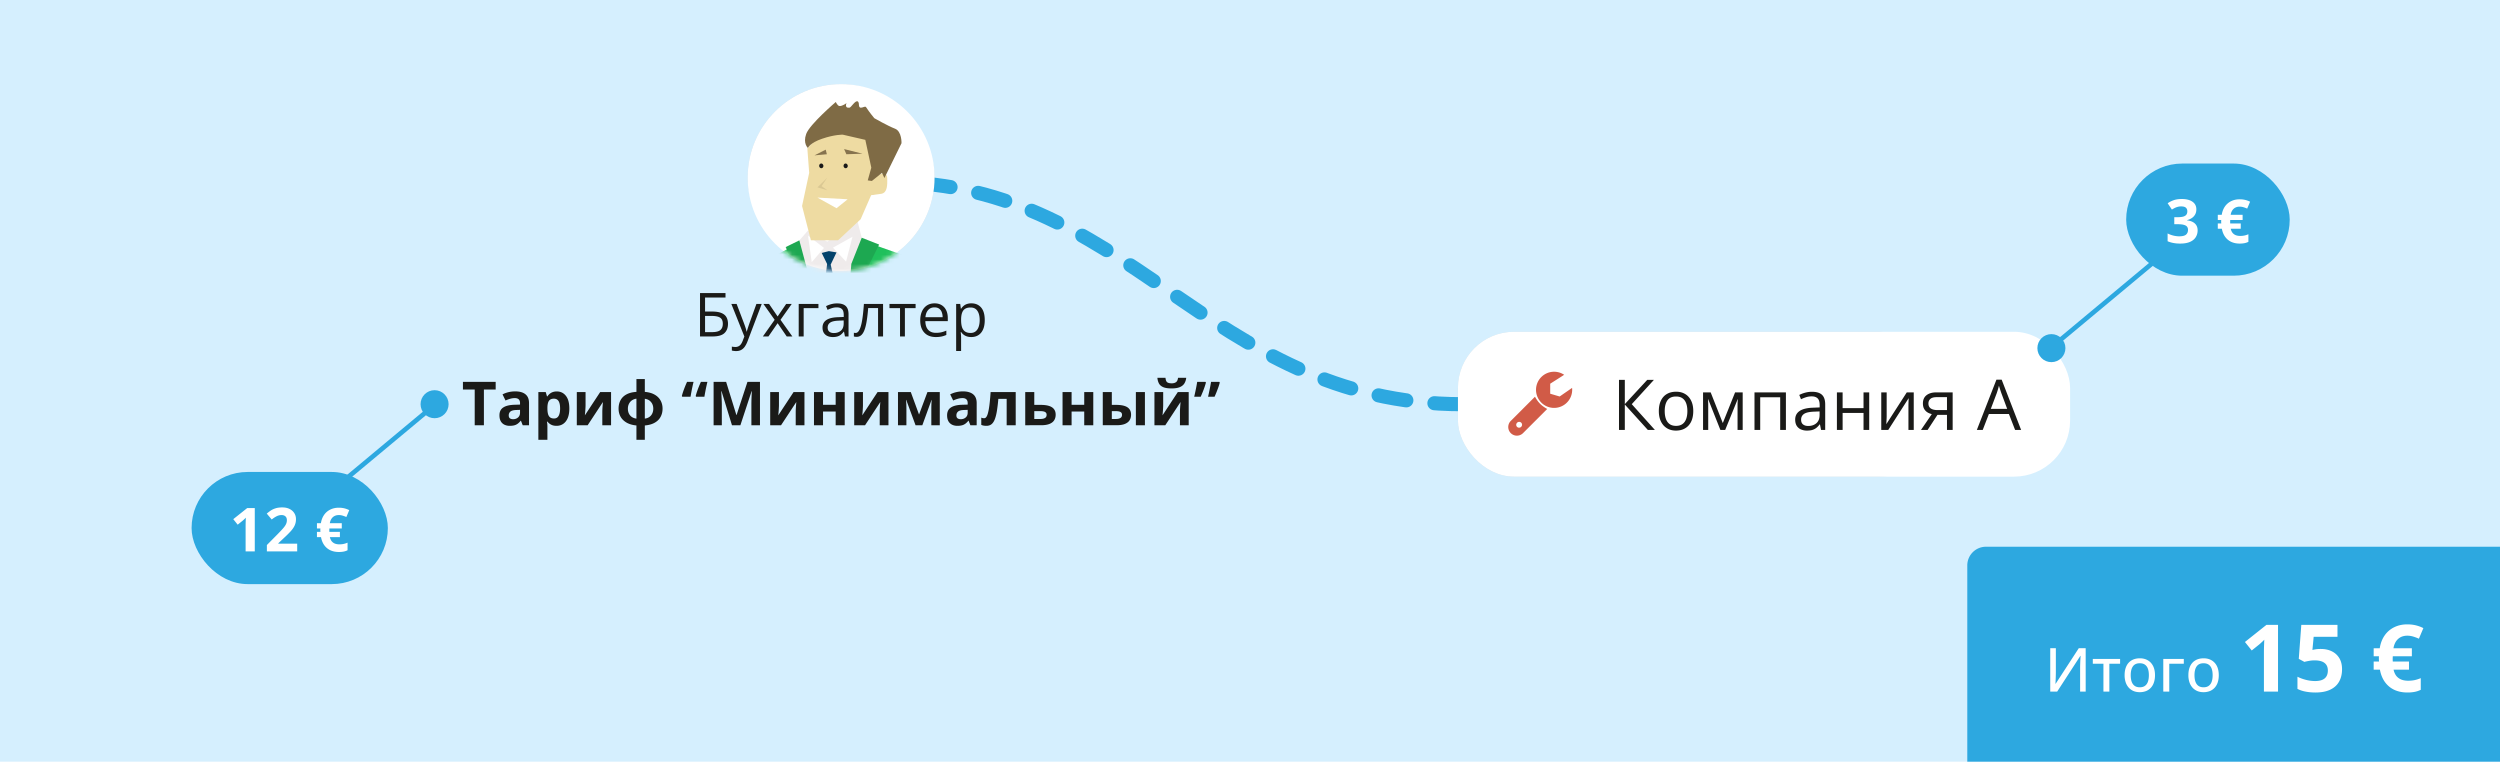 <svg width="535" height="163" fill="none" xmlns="http://www.w3.org/2000/svg"><g clip-path="url(#banner_kainodaros-pavyzdziai-2_ru__a)"><path fill="#D5EFFE" d="M0 0h535v163H0z"/><path d="M313 86.5c-55 0-71.5-49-125-47.5" stroke="#2DA8E0" stroke-width="3.021" stroke-linecap="round" stroke-dasharray="6.04 6.04"/><g filter="url(#banner_kainodaros-pavyzdziai-2_ru__b)"><rect x="160" y="18" width="40" height="40" rx="20" fill="#474747" fill-opacity=".13"/></g><circle cx="180" cy="38" r="20" fill="#fff"/><mask id="banner_kainodaros-pavyzdziai-2_ru__c" style="mask-type:alpha" maskUnits="userSpaceOnUse" x="160" y="18" width="40" height="40"><circle cx="180" cy="38" r="20" fill="#D9D9D9"/></mask><g mask="url(#banner_kainodaros-pavyzdziai-2_ru__c)"><path d="m181.304 54.373-4.27-2.663-4.116-2.394-2.775 3.202 3.201 12.538 4.575 3.95 4.177-3.442 1.739-12.806-2.531 1.615Z" fill="#EFEBEB"/><path d="m183.408 46.98-6.374 4.728 4.025 5.656 3.294-5.237.061-1.257-1.006-3.89Z" fill="#EFEBEB"/><path d="m178.253 52.998 2.805 2.992 1.373-5.326-4.178 2.334Zm-5.336-2.576.793 5.685 2.622-3.052-3.415-2.633Z" fill="#fff"/><path d="m179.016 54.011-1.647-.269-1.524.39 1.159 2.363-1.159 9.067 2.073 2.723 1.861-2.723-2.013-8.947 1.25-2.604Z" fill="#03426B"/><path d="m192.951 54.49-8.111-2.873-1.525 9.695-1.891 8.08-.884 21.005 5.459.748c.335.21 1.158-7.391 2.287-15.29.945-6.763 2.409-13.795 2.409-13.795l2.256-7.57Zm-18.357 15.052-1.891-8.079-1.768-9.455-8.112 4.339 2.531 5.834s1.464 7.032 2.409 13.795c1.129 7.9 1.952 15.5 2.287 15.29l5.459-.748-.915-20.976Z" fill="#20C05C"/><path d="m188.133 52.337-3.72-1.466-2.226 5.596-1.128 13.824.244 1.735 4.086-9.006-1.86-1.377 4.604-9.306Zm-13.417 19.807-.519-8.947-3.141-11.76-2.927 1.437 3.415 7.96-1.28 2.124 4.452 9.186Z" fill="#1DA851"/><path d="m192.951 54.487 8.05 15.53s-.518 5.176-4.574 1.945c-1.738-3.352-7.379-14.034-7.379-14.034s-.153-4.459 3.903-3.441ZM162.843 56.5l-9.391 14.735s.058 5.204 4.382 2.356c2.027-3.18 8.59-13.306 8.59-13.306s.547-4.427-3.581-3.784Z" fill="#20C05C"/><path d="m186.217 28.281-10.277.12-3.171 3.351.396 5.237-1.524 7.091 1.89 7.331h5.825l4.818-4.488 2.927-6.703-.884-11.939Z" fill="#EEDBA2"/><path d="M189.876 38.214c0-1.256-1.006-1.107-1.006-1.107l-1.769.629-.762.628-.519 3.47s1.434-.149 2.775-.358c1.373-.24 1.281-2.005 1.281-3.262Z" fill="#EEDBA2"/><path d="M191.522 27.535c-1.494-.569-4.422-2.244-4.422-2.244s-1.006-1.197-1.768-2.364c-.275-.42-1.464.808-1.525-.51 0-.268-.061-.717-.366-.747-.518-.06-1.311 1.316-1.647 1.376-1.158.15-.64-.987-.64-.987s-.854.688-1.525.628c-.427-.06-.762-.867-.762-.867s-5.611 4.787-6.343 6.852c-.732 2.034.366 2.992.366 2.992s.457-1.107 3.049-1.975c2.714-.927 4.422-.868 4.422-.868l4.818 1.107 1.281 5.955-.762 2.723.884.12 2.165-1.736.518 1.107 3.66-7.45s.091-2.544-1.403-3.112Z" fill="#7F6B45"/><path d="m174.934 42.285 4.086 2.274 2.378-1.915-6.464-.359Z" fill="#fff"/><path d="m177.068 37.977-2.134 2.124 2.134.628-1.25-.897 1.25-1.855Z" fill="#DAC893"/><path d="m180.636 31.902.488 1.108 3.446-.12-3.934-.988Z" fill="#86734E"/><path d="M180.972 34.984c-.244 0-.457.21-.457.51 0 .268.213.508.457.508.244 0 .457-.21.457-.509-.03-.27-.213-.509-.457-.509Zm-5.215 0c-.244 0-.457.21-.457.51 0 .268.213.508.457.508.244 0 .458-.21.458-.509-.031-.27-.214-.509-.458-.509Z" fill="#191919"/><path d="m176.703 32.023-2.409 1.227 2.653-.24-.244-.987Z" fill="#86734E"/></g><path d="M149.804 72v-9.28h5.453v.952h-4.374v2.996h1.441c.893 0 1.591.11 2.095.33.504.22.857.527 1.06.92.207.394.311.851.311 1.372 0 .854-.256 1.52-.768 2-.508.473-1.352.71-2.533.71h-2.685Zm1.079-.927h1.492c.838 0 1.43-.146 1.777-.438.352-.296.527-.745.527-1.345 0-.42-.084-.752-.254-.997-.169-.246-.436-.421-.8-.527-.363-.106-.842-.159-1.434-.159h-1.308v3.466Zm5.624-6.03h1.13l1.536 4.037c.089.237.172.466.248.686.076.215.144.423.203.622.059.199.106.391.14.577h.044a37.398 37.398 0 0 1 .609-1.892l1.454-4.03h1.136l-3.028 7.979a5.3 5.3 0 0 1-.564 1.117c-.212.318-.47.56-.775.73-.305.174-.673.26-1.104.26-.199 0-.375-.012-.527-.038a3.236 3.236 0 0 1-.394-.076v-.844a3.598 3.598 0 0 0 .756.082 1.39 1.39 0 0 0 1.18-.584c.14-.19.261-.416.362-.679l.381-.977-2.787-6.97Zm9.268 3.396-2.406-3.396h1.206l1.835 2.679 1.828-2.679h1.193l-2.406 3.396L169.564 72h-1.206l-1.948-2.837L164.448 72h-1.193l2.52-3.561Zm9.369-3.396v.895h-3.161V72h-1.06v-6.957h4.221Zm3.993-.114c.829 0 1.445.186 1.847.558.402.373.603.967.603 1.784V72h-.768l-.203-1.028h-.051a3.898 3.898 0 0 1-.609.64c-.212.17-.457.3-.737.388a3.492 3.492 0 0 1-1.015.127c-.424 0-.8-.074-1.13-.222a1.763 1.763 0 0 1-.775-.673c-.186-.3-.279-.681-.279-1.143 0-.694.275-1.227.825-1.6.55-.372 1.388-.575 2.514-.609l1.2-.05v-.426c0-.6-.129-1.022-.388-1.263-.258-.241-.622-.362-1.091-.362-.364 0-.711.053-1.041.159-.331.106-.644.23-.94.374l-.324-.8a5.87 5.87 0 0 1 1.079-.412 4.72 4.72 0 0 1 1.283-.171Zm1.409 3.643-1.06.045c-.868.034-1.479.175-1.835.425-.355.25-.533.603-.533 1.06 0 .398.121.692.362.882.241.19.561.286.958.286.618 0 1.124-.171 1.518-.514.393-.343.59-.857.59-1.543v-.64Zm8.43 3.428h-1.073v-6.075h-2.114a32.341 32.341 0 0 1-.324 2.819c-.127.778-.287 1.415-.482 1.91-.191.491-.423.853-.698 1.086a1.458 1.458 0 0 1-.972.343c-.114 0-.222-.007-.323-.02a1.022 1.022 0 0 1-.261-.063v-.8a1.17 1.17 0 0 0 .369.051.72.72 0 0 0 .52-.235c.161-.16.305-.402.432-.724.131-.321.247-.727.349-1.218.101-.495.19-1.077.267-1.746.08-.673.15-1.434.209-2.285h4.101V72Zm6.963-6.062h-2.292V72h-1.041v-6.062h-2.259v-.895h5.592v.895Zm4.056-1.022c.593 0 1.1.131 1.524.394.423.262.746.63.971 1.104.224.47.336 1.02.336 1.65v.654h-4.805c.013.817.216 1.44.609 1.867.394.427.948.64 1.663.64.441 0 .83-.04 1.168-.12.339-.08.69-.199 1.054-.356v.927a5.1 5.1 0 0 1-1.047.343 6.003 6.003 0 0 1-1.219.108c-.669 0-1.253-.135-1.752-.406a2.841 2.841 0 0 1-1.155-1.206c-.275-.53-.413-1.177-.413-1.943 0-.749.125-1.396.375-1.942.254-.55.609-.973 1.066-1.27.461-.296 1.003-.444 1.625-.444Zm-.013.863c-.562 0-1.011.184-1.345.553-.335.368-.533.882-.597 1.542h3.682a2.989 2.989 0 0 0-.197-1.092 1.534 1.534 0 0 0-.565-.736c-.254-.178-.58-.267-.978-.267Zm7.903-.863c.868 0 1.56.298 2.076.895s.774 1.494.774 2.691c0 .792-.118 1.456-.355 1.994-.237.537-.571.943-1.003 1.218-.427.275-.933.413-1.517.413-.368 0-.692-.049-.971-.146a2.291 2.291 0 0 1-.718-.394 2.56 2.56 0 0 1-.495-.54h-.076l.045.597c.021.233.031.436.031.61v2.856h-1.06V65.043h.87l.139 1.028h.051c.136-.211.301-.404.495-.577a2.12 2.12 0 0 1 .711-.42 2.87 2.87 0 0 1 1.003-.158Zm-.184.889c-.482 0-.872.093-1.168.279-.292.186-.505.465-.641.838-.135.368-.207.831-.216 1.39v.203c0 .588.064 1.086.191 1.492.131.406.345.715.641.927.3.211.702.317 1.206.317.432 0 .791-.116 1.079-.35.288-.232.501-.556.641-.97.144-.42.216-.9.216-1.441 0-.821-.161-1.473-.483-1.955-.317-.487-.806-.73-1.466-.73ZM103.555 91h-1.968v-7.643h-2.52V81.72h7.008v1.637h-2.52V91Zm6.703-7.243c.952 0 1.682.208 2.19.622.508.415.762 1.046.762 1.892V91h-1.352l-.375-.965h-.05a3.647 3.647 0 0 1-.622.622 2.14 2.14 0 0 1-.73.356c-.275.076-.61.114-1.003.114a2.57 2.57 0 0 1-1.13-.241 1.793 1.793 0 0 1-.781-.737c-.19-.334-.286-.757-.286-1.27 0-.752.265-1.307.794-1.662.529-.36 1.322-.559 2.38-.597l1.232-.038v-.311c0-.372-.098-.645-.292-.819-.195-.173-.466-.26-.813-.26-.343 0-.679.049-1.009.146-.33.097-.66.22-.99.368l-.641-1.308a5.485 5.485 0 0 1 1.263-.47 6.124 6.124 0 0 1 1.453-.17Zm1.029 3.955-.749.025c-.627.017-1.063.13-1.308.337-.241.207-.362.48-.362.819 0 .296.087.507.26.634.174.123.4.184.68.184.414 0 .763-.122 1.047-.368.288-.245.432-.594.432-1.047v-.584Zm7.871-3.942c.8 0 1.445.311 1.936.933.495.622.742 1.534.742 2.736 0 .804-.116 1.481-.349 2.031-.232.546-.554.959-.965 1.238-.41.28-.882.419-1.415.419-.343 0-.637-.042-.882-.127a2.272 2.272 0 0 1-.629-.336 2.966 2.966 0 0 1-.45-.445h-.102a5.473 5.473 0 0 1 .102 1.041v2.863h-1.937v-10.22h1.575l.273.92h.089c.126-.19.281-.365.463-.526.182-.16.4-.288.654-.381.258-.097.556-.146.895-.146Zm-.622 1.549c-.339 0-.608.07-.807.21-.198.139-.344.348-.437.628-.089.279-.138.632-.146 1.06v.21c0 .456.042.843.126 1.16.089.318.235.56.438.724.208.166.491.248.851.248.296 0 .54-.082.73-.248.19-.165.332-.406.425-.723.098-.322.146-.713.146-1.174 0-.694-.108-1.217-.323-1.568-.216-.352-.551-.527-1.003-.527Zm6.773-1.416v2.806c0 .144-.007.326-.019.546a25.148 25.148 0 0 1-.127 1.625l3.275-4.977h2.33V91h-1.873v-2.831c0-.233.008-.489.025-.768.017-.284.036-.55.058-.8.021-.25.036-.438.044-.565L125.759 91h-2.323v-7.097h1.873Zm12.682-2.78v2.742c.821.068 1.513.26 2.076.578.563.313.99.728 1.282 1.244.292.512.438 1.1.438 1.765 0 .66-.142 1.248-.425 1.764-.279.517-.701.933-1.263 1.25-.559.318-1.261.513-2.108.585v3.072h-1.796v-3.072c-.817-.076-1.509-.273-2.076-.59-.567-.322-1.001-.739-1.301-1.251-.296-.516-.444-1.102-.444-1.758 0-.677.137-1.274.412-1.79.275-.52.694-.936 1.257-1.245.567-.313 1.284-.497 2.152-.552v-2.742h1.796Zm-1.796 4.196a2.15 2.15 0 0 0-.978.368c-.271.195-.48.444-.628.749-.148.3-.222.639-.222 1.016 0 .385.07.73.209 1.034.144.3.351.546.622.737.275.19.608.31.997.362v-4.266Zm1.796.025v4.24c.385-.05.711-.17.978-.361.271-.19.476-.436.615-.737.144-.304.216-.65.216-1.034 0-.567-.163-1.041-.488-1.422-.322-.385-.762-.614-1.321-.686Zm13.394-3.624c-.081.343-.163.702-.248 1.079-.08.376-.154.747-.222 1.11-.068.36-.125.69-.171.99h-1.778l-.089-.139c.077-.309.174-.637.292-.984a23.745 23.745 0 0 1 .826-2.057h1.39Zm-2.965 0a38.059 38.059 0 0 0-.469 2.19c-.068.36-.125.69-.172.99h-1.777l-.089-.14c.076-.309.174-.637.292-.984a23.774 23.774 0 0 1 .825-2.057h1.39Zm8.221 9.28-2.235-7.28h-.057l.038.786c.021.347.04.718.057 1.111.017.394.026.75.026 1.067V91h-1.759v-9.28h2.679l2.196 7.096h.039l2.329-7.096h2.679V91h-1.835v-4.393c0-.292.005-.628.013-1.009a86.644 86.644 0 0 1 .083-1.866h-.058L158.443 91h-1.802Zm10.054-7.097v2.806c0 .144-.006.326-.019.546a17.14 17.14 0 0 1-.038.66 31.063 31.063 0 0 1-.089.965l3.276-4.977h2.329V91h-1.872v-2.831c0-.233.008-.489.025-.768.017-.284.036-.55.057-.8.021-.25.036-.438.045-.565L167.146 91h-2.323v-7.097h1.872Zm9.433 0v2.73h2.704v-2.73h1.936V91h-1.936v-2.926h-2.704V91h-1.936v-7.097h1.936Zm8.544 0v2.806c0 .144-.006.326-.019.546a19.42 19.42 0 0 1-.038.66 31.063 31.063 0 0 1-.089.965l3.275-4.977h2.33V91h-1.873v-2.831c0-.233.009-.489.026-.768.017-.284.036-.55.057-.8.021-.25.036-.438.044-.565L185.123 91h-2.324v-7.097h1.873Zm16.44 0V91h-1.809v-3.485c0-.343.007-.68.019-1.01.013-.33.032-.634.057-.913h-.038L197.38 91h-1.454l-1.993-5.42h-.051c.034.283.057.587.07.913.013.326.019.684.019 1.073V91h-1.803v-7.097h2.743l1.764 4.812 1.797-4.812h2.64Zm4.945-.146c.952 0 1.682.208 2.19.622.508.415.762 1.046.762 1.892V91h-1.352l-.375-.965h-.051a3.58 3.58 0 0 1-.622.622 2.13 2.13 0 0 1-.73.356 3.8 3.8 0 0 1-1.003.114c-.418 0-.795-.08-1.129-.241a1.793 1.793 0 0 1-.781-.737c-.191-.334-.286-.757-.286-1.27 0-.752.265-1.307.794-1.662.529-.36 1.322-.559 2.38-.597l1.231-.038v-.311c0-.372-.097-.645-.292-.819-.194-.173-.465-.26-.812-.26-.343 0-.679.049-1.009.146-.33.097-.66.22-.991.368l-.641-1.308a5.51 5.51 0 0 1 1.264-.47 6.124 6.124 0 0 1 1.453-.17Zm1.028 3.955-.749.025c-.626.017-1.062.13-1.307.337-.241.207-.362.48-.362.819 0 .296.087.507.26.634.174.123.4.184.679.184.415 0 .764-.122 1.048-.368.288-.245.431-.594.431-1.047v-.584ZM217.362 91h-1.936v-5.643h-1.783a33.728 33.728 0 0 1-.318 2.66c-.123.732-.279 1.328-.47 1.79-.19.457-.427.791-.71 1.003-.284.211-.633.317-1.048.317-.228 0-.434-.017-.616-.05a2.136 2.136 0 0 1-.488-.153v-1.549c.093.038.192.07.298.095.106.021.214.032.324.032a.522.522 0 0 0 .349-.146c.11-.097.214-.264.311-.501.097-.242.188-.574.273-.997.089-.423.169-.959.241-1.606a56.8 56.8 0 0 0 .203-2.349h5.37V91Zm3.974-4.355h1.365c.728 0 1.328.077 1.802.229.474.152.828.385 1.06.698.233.31.35.698.35 1.168 0 .457-.106.855-.318 1.194-.211.338-.548.6-1.009.787-.461.186-1.064.279-1.809.279H219.4v-7.097h1.936v2.742Zm2.641 2.12c0-.274-.11-.473-.331-.596-.22-.123-.548-.184-.983-.184h-1.327v1.676h1.352c.377 0 .686-.068.927-.204.241-.14.362-.37.362-.691Zm5.344-4.862v2.73h2.704v-2.73h1.936V91h-1.936v-2.926h-2.704V91h-1.936v-7.097h1.936ZM235.993 91v-7.097h1.936v2.742h.933c.723 0 1.32.077 1.79.229.474.152.825.385 1.054.698.228.31.342.698.342 1.168 0 .457-.105.855-.317 1.194-.212.338-.546.6-1.003.787-.457.186-1.056.279-1.796.279h-2.939Zm1.936-1.34h.895c.376 0 .685-.067.926-.203.242-.14.362-.37.362-.691 0-.275-.11-.474-.33-.597-.22-.123-.548-.184-.984-.184h-.869v1.676Zm5.148 1.34v-7.097h1.936V91h-1.936Zm5.846-7.097v2.806c0 .144-.006.326-.019.546a19.42 19.42 0 0 1-.038.66 31.063 31.063 0 0 1-.089.965l3.275-4.977h2.33V91h-1.873v-2.831c0-.233.009-.489.026-.768.017-.284.036-.55.057-.8.021-.25.036-.438.044-.565L249.374 91h-2.324v-7.097h1.873Zm4.926-3.053a2.837 2.837 0 0 1-.381 1.187c-.208.343-.531.61-.971.8-.441.19-1.033.286-1.778.286-.766 0-1.362-.091-1.79-.273-.427-.187-.732-.449-.914-.787a3.1 3.1 0 0 1-.33-1.213h1.733c.038.478.159.796.362.952.203.153.529.229.977.229.373 0 .677-.085.914-.254.237-.17.379-.478.426-.927h1.752Zm7.09.87.095.14c-.076.308-.175.638-.298.99-.123.347-.254.696-.394 1.047-.139.351-.281.685-.425 1.003h-1.39a55.094 55.094 0 0 0 .463-2.19c.072-.364.129-.694.172-.99h1.777Zm-2.958 0 .089.14c-.076.308-.176.638-.299.99-.118.347-.249.696-.393 1.047-.14.351-.281.685-.425 1.003h-1.391c.06-.254.119-.52.178-.8.064-.28.123-.558.178-.838a26.776 26.776 0 0 0 .279-1.542h1.784Z" fill="#1A1A18"/><path d="M421 121a4 4 0 0 1 4-4h110v46H421v-42Z" fill="#2DA8E0"/><path d="M438.752 138.72h1.2v5.141c0 .208-.005.434-.013.68-.004.245-.011.486-.019.723-.009.237-.019.449-.032.635-.008.186-.017.326-.025.419h.051l4.944-7.598h1.479V148h-1.193v-5.091c0-.228.004-.472.013-.73l.025-.749c.013-.245.026-.461.038-.647.013-.191.021-.332.026-.426h-.051L440.237 148h-1.485v-9.28Zm14.949 3.32h-2.298V148h-1.27v-5.96h-2.272v-1.035h5.84v1.035Zm7.471 2.45c0 .575-.076 1.089-.229 1.542-.148.449-.366.83-.653 1.143a2.845 2.845 0 0 1-1.029.711 3.646 3.646 0 0 1-1.365.241c-.473 0-.909-.08-1.307-.241a2.924 2.924 0 0 1-1.022-.711 3.244 3.244 0 0 1-.667-1.143 4.722 4.722 0 0 1-.234-1.542c0-.766.131-1.418.393-1.955a2.768 2.768 0 0 1 1.124-1.232c.491-.283 1.074-.425 1.752-.425.643 0 1.208.142 1.694.425.487.284.866.694 1.137 1.232.27.537.406 1.189.406 1.955Zm-5.199 0c0 .537.068 1.001.203 1.39.14.385.352.681.635.889.288.207.658.311 1.111.311.444 0 .81-.104 1.098-.311.288-.208.499-.504.635-.889.135-.389.203-.853.203-1.39 0-.533-.068-.99-.203-1.371-.136-.381-.347-.673-.635-.876-.284-.203-.654-.305-1.111-.305-.668 0-1.159.224-1.472.673-.309.444-.464 1.07-.464 1.879Zm11.362-3.485v1.035h-3.11V148h-1.282v-6.995h4.392Zm7.484 3.485c0 .575-.076 1.089-.228 1.542a3.09 3.09 0 0 1-.654 1.143 2.841 2.841 0 0 1-1.028.711 3.646 3.646 0 0 1-1.365.241c-.474 0-.91-.08-1.308-.241a2.933 2.933 0 0 1-1.022-.711 3.243 3.243 0 0 1-.666-1.143 4.694 4.694 0 0 1-.235-1.542c0-.766.131-1.418.394-1.955a2.766 2.766 0 0 1 1.123-1.232c.491-.283 1.075-.425 1.752-.425.643 0 1.208.142 1.695.425a2.89 2.89 0 0 1 1.136 1.232c.271.537.406 1.189.406 1.955Zm-5.198 0c0 .537.067 1.001.203 1.39.139.385.351.681.634.889.288.207.659.311 1.111.311.445 0 .811-.104 1.098-.311.288-.208.5-.504.635-.889.136-.389.203-.853.203-1.39 0-.533-.067-.99-.203-1.371-.135-.381-.347-.673-.635-.876-.283-.203-.653-.305-1.11-.305-.669 0-1.16.224-1.473.673-.309.444-.463 1.07-.463 1.879Zm17.875 3.51h-3.017v-8.262a47.734 47.734 0 0 1 .039-1.875c.013-.358.026-.68.039-.967a6.398 6.398 0 0 1-.44.44c-.215.202-.416.384-.605.547l-1.641 1.318-1.455-1.816 4.6-3.662h2.48V148Zm9.18-9.121c.872 0 1.647.166 2.324.498.684.332 1.221.82 1.611 1.465.391.644.586 1.439.586 2.383 0 1.028-.215 1.917-.644 2.666-.423.742-1.058 1.311-1.905 1.709-.839.397-1.888.595-3.144.595-.749 0-1.455-.065-2.119-.195a6.153 6.153 0 0 1-1.729-.576v-2.608c.495.261 1.087.482 1.778.664a8.027 8.027 0 0 0 1.962.264c.599 0 1.104-.078 1.514-.234.41-.163.72-.41.928-.742.215-.339.322-.769.322-1.289 0-.697-.234-1.231-.703-1.602s-1.188-.557-2.158-.557c-.371 0-.759.036-1.162.108-.397.071-.729.143-.996.215l-1.202-.645.538-7.275h7.744v2.558h-5.098l-.264 2.803c.222-.046.463-.091.723-.137.26-.045.625-.068 1.094-.068Zm18.486-5.264c.658 0 1.266.069 1.826.205.56.137 1.097.336 1.612.596l-.957 2.266a9.352 9.352 0 0 0-1.26-.469 4.237 4.237 0 0 0-1.221-.176c-.397 0-.762.059-1.094.176a2.63 2.63 0 0 0-.869.517 2.872 2.872 0 0 0-.635.84 3.941 3.941 0 0 0-.361 1.153h3.936v1.718h-4.082c0 .046-.004.114-.01.205a4.18 4.18 0 0 0-.01.313v.303l.02.302h3.466v1.739h-3.3c.11.514.299.95.566 1.308.273.352.625.619 1.055.801.429.176.934.264 1.513.264.515 0 .993-.049 1.436-.147a7.411 7.411 0 0 0 1.25-.41v2.5a5.053 5.053 0 0 1-1.25.43 7.906 7.906 0 0 1-1.611.146c-1.042 0-1.973-.188-2.793-.566a5.163 5.163 0 0 1-2.012-1.67c-.527-.729-.885-1.615-1.074-2.656h-1.338v-1.739h1.152a9.072 9.072 0 0 0-.029-.273 5.564 5.564 0 0 1-.01-.332v-.283c.007-.098.013-.176.02-.235h-1.133v-1.718h1.299c.169-1.068.521-1.983 1.054-2.744a5.3 5.3 0 0 1 2.041-1.749c.827-.41 1.761-.615 2.803-.615Z" fill="#fff"/><rect x="41" y="101" width="42" height="24" rx="12" fill="#2DA8E0"/><path d="M54.523 118H52.56v-5.37a38.304 38.304 0 0 1 .025-1.219c.009-.233.017-.442.026-.628-.047.055-.142.15-.286.285-.14.132-.27.25-.393.356l-1.067.857-.946-1.181 2.99-2.38h1.613V118Zm9.077 0h-6.488v-1.365l2.33-2.355c.47-.482.846-.884 1.13-1.206.287-.326.495-.622.622-.888.131-.267.197-.553.197-.857 0-.369-.104-.644-.311-.826-.203-.186-.477-.279-.82-.279-.359 0-.708.083-1.047.248a5.47 5.47 0 0 0-1.06.704l-1.066-1.263c.266-.228.548-.444.844-.647.3-.204.648-.366 1.041-.489.398-.127.874-.191 1.428-.191.61 0 1.132.11 1.568.331.44.22.779.52 1.016.901.237.376.355.804.355 1.282a3.2 3.2 0 0 1-.304 1.403c-.203.423-.5.842-.889 1.257-.385.414-.85.874-1.397 1.377l-1.193 1.124v.089H63.6V118Zm8.905-9.35c.428 0 .824.044 1.187.133.364.089.713.218 1.048.387l-.622 1.473a6.055 6.055 0 0 0-.82-.305 2.752 2.752 0 0 0-.793-.114c-.258 0-.495.038-.71.114-.212.077-.4.189-.566.337-.165.148-.302.33-.412.546-.11.216-.188.465-.235.749h2.558v1.117h-2.653c0 .03-.002.074-.006.133a2.835 2.835 0 0 0-.007.203v.197l.013.197h2.253v1.13h-2.145c.072.334.194.618.368.85.178.229.406.402.685.521.28.114.608.171.984.171.335 0 .646-.031.933-.095a4.84 4.84 0 0 0 .813-.267v1.625a3.289 3.289 0 0 1-.813.28c-.3.063-.65.095-1.047.095-.677 0-1.282-.123-1.815-.368a3.362 3.362 0 0 1-1.308-1.086c-.343-.474-.575-1.049-.698-1.726h-.87v-1.13h.75a7.001 7.001 0 0 0-.02-.178 3.923 3.923 0 0 1-.006-.216v-.184c.004-.063.008-.114.013-.152h-.737v-1.117h.844c.11-.694.339-1.289.686-1.784a3.44 3.44 0 0 1 1.327-1.136c.537-.267 1.144-.4 1.821-.4Z" fill="#fff"/><rect x="455" y="35" width="35" height="24" rx="12" fill="#2DA8E0"/><path d="M470.018 44.795c0 .428-.089.798-.267 1.111-.177.313-.418.57-.723.768a3.23 3.23 0 0 1-1.016.438v.038c.745.093 1.31.322 1.695.686.389.364.584.85.584 1.46 0 .542-.133 1.026-.4 1.453-.262.428-.669.764-1.219 1.01-.55.245-1.259.368-2.126.368-.512 0-.99-.042-1.435-.127a5.67 5.67 0 0 1-1.244-.374v-1.67a5.7 5.7 0 0 0 1.251.463c.436.102.842.153 1.218.153.703 0 1.194-.12 1.473-.362.284-.245.425-.588.425-1.028a1.07 1.07 0 0 0-.196-.654c-.132-.178-.36-.313-.686-.406-.322-.093-.772-.14-1.352-.14h-.705v-1.505h.718c.571 0 1.005-.052 1.301-.158.3-.11.504-.258.609-.445.11-.19.165-.406.165-.647 0-.33-.101-.588-.304-.774-.203-.187-.542-.28-1.016-.28a2.7 2.7 0 0 0-.812.115c-.242.072-.46.16-.654.266a5.91 5.91 0 0 0-.514.298l-.908-1.351c.364-.263.789-.48 1.276-.654.491-.174 1.075-.26 1.752-.26.956 0 1.714.192 2.272.577.559.385.838.929.838 1.631Zm9.268-2.145c.427 0 .823.044 1.187.133.364.09.713.218 1.047.387l-.622 1.473a6.007 6.007 0 0 0-.819-.305 2.743 2.743 0 0 0-.793-.114 2.13 2.13 0 0 0-.711.114c-.212.077-.4.189-.565.337-.165.148-.303.33-.413.546-.11.216-.188.465-.235.749h2.558v1.117h-2.653c0 .03-.002.074-.006.133-.004.06-.007.127-.007.203v.197c.005.06.009.125.013.197h2.254v1.13h-2.146c.072.334.195.618.368.85.178.229.406.402.686.52.279.115.607.172.984.172a4.3 4.3 0 0 0 .933-.095c.287-.068.558-.157.812-.267v1.625a3.272 3.272 0 0 1-.812.28c-.301.063-.65.095-1.048.095-.677 0-1.282-.123-1.815-.368a3.36 3.36 0 0 1-1.308-1.086c-.342-.474-.575-1.05-.698-1.726h-.87v-1.13h.749a4.612 4.612 0 0 0-.019-.178 4.13 4.13 0 0 1-.006-.216v-.184c.004-.063.009-.114.013-.152h-.737V45.97h.845c.11-.694.338-1.289.685-1.784a3.436 3.436 0 0 1 1.327-1.136c.537-.267 1.145-.4 1.822-.4Z" fill="#fff"/><path d="m71 105 21-17.5" stroke="#2DA8E0"/><circle cx="3" cy="3" r="3" transform="matrix(1 0 0 -1 90 89.5)" fill="#2DA8E0"/><g filter="url(#banner_kainodaros-pavyzdziai-2_ru__d)"><rect x="312" y="71" width="102" height="31" rx="12" fill="#474747" fill-opacity=".13"/></g><rect x="312" y="71" width="131" height="31" rx="12" fill="#fff"/><g clip-path="url(#banner_kainodaros-pavyzdziai-2_ru__e)" fill-rule="evenodd" clip-rule="evenodd" fill="#D15B47"><path d="M331.097 87.52c-1.323-.762-1.882-1.36-2.618-2.618l-5.17 5.17a1.851 1.851 0 0 0 2.618 2.618l5.17-5.17Zm-6.448 3.83a.624.624 0 0 0 .883-.01.624.624 0 0 0 .011-.884.624.624 0 0 0-.883.01.624.624 0 0 0-.011.884Z"/><path d="m334.362 80.447-2.618 1.666v2.142l2.023.595 2.659-1.84a3.87 3.87 0 1 1-6.586-2.324 3.872 3.872 0 0 1 4.888-.483l-.366.244Z"/></g><path d="M354.141 92h-1.509l-4.922-5.435V92h-1.245V81.292h1.245v5.186l4.797-5.186h1.429l-4.739 5.2L354.141 92Zm8.217-4.028c0 .659-.085 1.247-.256 1.765a3.607 3.607 0 0 1-.74 1.31 3.22 3.22 0 0 1-1.172.821c-.454.186-.969.279-1.545.279-.537 0-1.03-.093-1.479-.279a3.336 3.336 0 0 1-1.158-.82 3.798 3.798 0 0 1-.754-1.311c-.176-.518-.264-1.106-.264-1.765 0-.88.149-1.626.447-2.241.298-.62.723-1.092 1.274-1.414.557-.327 1.219-.49 1.985-.49.733 0 1.372.163 1.919.49.552.327.979.8 1.282 1.42.308.616.461 1.36.461 2.235Zm-6.108 0c0 .644.085 1.203.256 1.677.171.474.435.84.791 1.099.357.258.816.388 1.377.388.557 0 1.014-.13 1.37-.388.361-.26.627-.625.798-1.1.171-.473.257-1.032.257-1.676 0-.64-.086-1.192-.257-1.656-.171-.468-.434-.83-.791-1.084-.356-.254-.818-.38-1.384-.38-.835 0-1.448.275-1.838.827-.386.552-.579 1.316-.579 2.293Zm16.685-4V92h-1.099v-5.23c0-.214.005-.432.015-.651.014-.225.031-.45.051-.674h-.044L369.192 92h-1.033l-2.6-6.555h-.044c.015.224.025.449.029.674.01.22.015.451.015.695V92h-1.106v-8.027h1.633l2.593 6.562 2.63-6.562h1.626Zm9.25 0V92h-1.223v-6.98h-4.277V92h-1.224v-8.027h6.724Zm5.581-.131c.957 0 1.668.215 2.131.644.464.43.696 1.116.696 2.058V92h-.886l-.234-1.186h-.059a4.55 4.55 0 0 1-.703.74 2.606 2.606 0 0 1-.85.446c-.317.098-.708.147-1.172.147a3.15 3.15 0 0 1-1.303-.257 2.033 2.033 0 0 1-.894-.776c-.215-.347-.322-.786-.322-1.319 0-.8.317-1.416.952-1.845.635-.43 1.602-.664 2.9-.703l1.385-.059v-.49c0-.694-.149-1.18-.447-1.458-.298-.279-.718-.418-1.26-.418-.42 0-.82.061-1.201.183a8.215 8.215 0 0 0-1.084.433l-.373-.923a6.677 6.677 0 0 1 1.245-.476 5.433 5.433 0 0 1 1.479-.198Zm1.626 4.204-1.223.051c-1.001.04-1.707.203-2.117.49-.41.289-.615.697-.615 1.224 0 .459.139.798.417 1.018.279.22.647.33 1.106.33.713 0 1.297-.198 1.751-.594.454-.395.681-.988.681-1.78v-.74Zm4.929-4.072v3.369h4.475v-3.37h1.216V92h-1.216v-3.626h-4.475V92h-1.223v-8.027h1.223Zm9.427 0v5.046a20.582 20.582 0 0 1-.03.872l-.029.498a6.215 6.215 0 0 1-.022.388l4.38-6.804h1.494V92h-1.135v-4.922a29.895 29.895 0 0 1 .029-1.318l.022-.557L404.092 92h-1.502v-8.027h1.158ZM412.515 92h-1.421l2.314-3.384a3.01 3.01 0 0 1-.937-.373 2.085 2.085 0 0 1-.703-.74c-.176-.313-.264-.7-.264-1.165 0-.771.256-1.357.769-1.757.518-.406 1.199-.608 2.043-.608h3.553V92h-1.216v-3.223h-2.036L412.515 92Zm.168-5.654c0 .478.171.835.513 1.069.342.23.83.344 1.465.344h1.992v-2.768h-2.205c-.625 0-1.076.127-1.355.38-.273.25-.41.574-.41.975ZM431.228 92l-1.318-3.398h-4.292L424.307 92h-1.26l4.189-10.752h1.121L432.517 92h-1.289Zm-1.692-4.504-1.252-3.377-.147-.432a110.025 110.025 0 0 0-.366-1.143c-.049.2-.103.4-.161.601-.054.195-.108.378-.161.55l-.139.424-1.275 3.377h3.501Z" fill="#1A1A18"/><path d="m461 56-21 17.5" stroke="#2DA8E0"/><circle cx="3" cy="3" r="3" transform="matrix(-1 0 0 1 442 71.5)" fill="#2DA8E0"/></g><defs><clipPath id="banner_kainodaros-pavyzdziai-2_ru__a"><path fill="#fff" d="M0 0h535v163H0z"/></clipPath><clipPath id="banner_kainodaros-pavyzdziai-2_ru__e"><path fill="#fff" transform="translate(322 79)" d="M0 0h15v15H0z"/></clipPath><filter id="banner_kainodaros-pavyzdziai-2_ru__b" x="146.7" y="4.7" width="66.6" height="66.6" filterUnits="userSpaceOnUse" color-interpolation-filters="sRGB"><feFlood flood-opacity="0" result="BackgroundImageFix"/><feBlend in="SourceGraphic" in2="BackgroundImageFix" result="shape"/><feGaussianBlur stdDeviation="6.65" result="effect1_foregroundBlur_16758_46123"/></filter><filter id="banner_kainodaros-pavyzdziai-2_ru__d" x="298.7" y="57.7" width="128.6" height="57.6" filterUnits="userSpaceOnUse" color-interpolation-filters="sRGB"><feFlood flood-opacity="0" result="BackgroundImageFix"/><feBlend in="SourceGraphic" in2="BackgroundImageFix" result="shape"/><feGaussianBlur stdDeviation="6.65" result="effect1_foregroundBlur_16758_46123"/></filter></defs></svg>